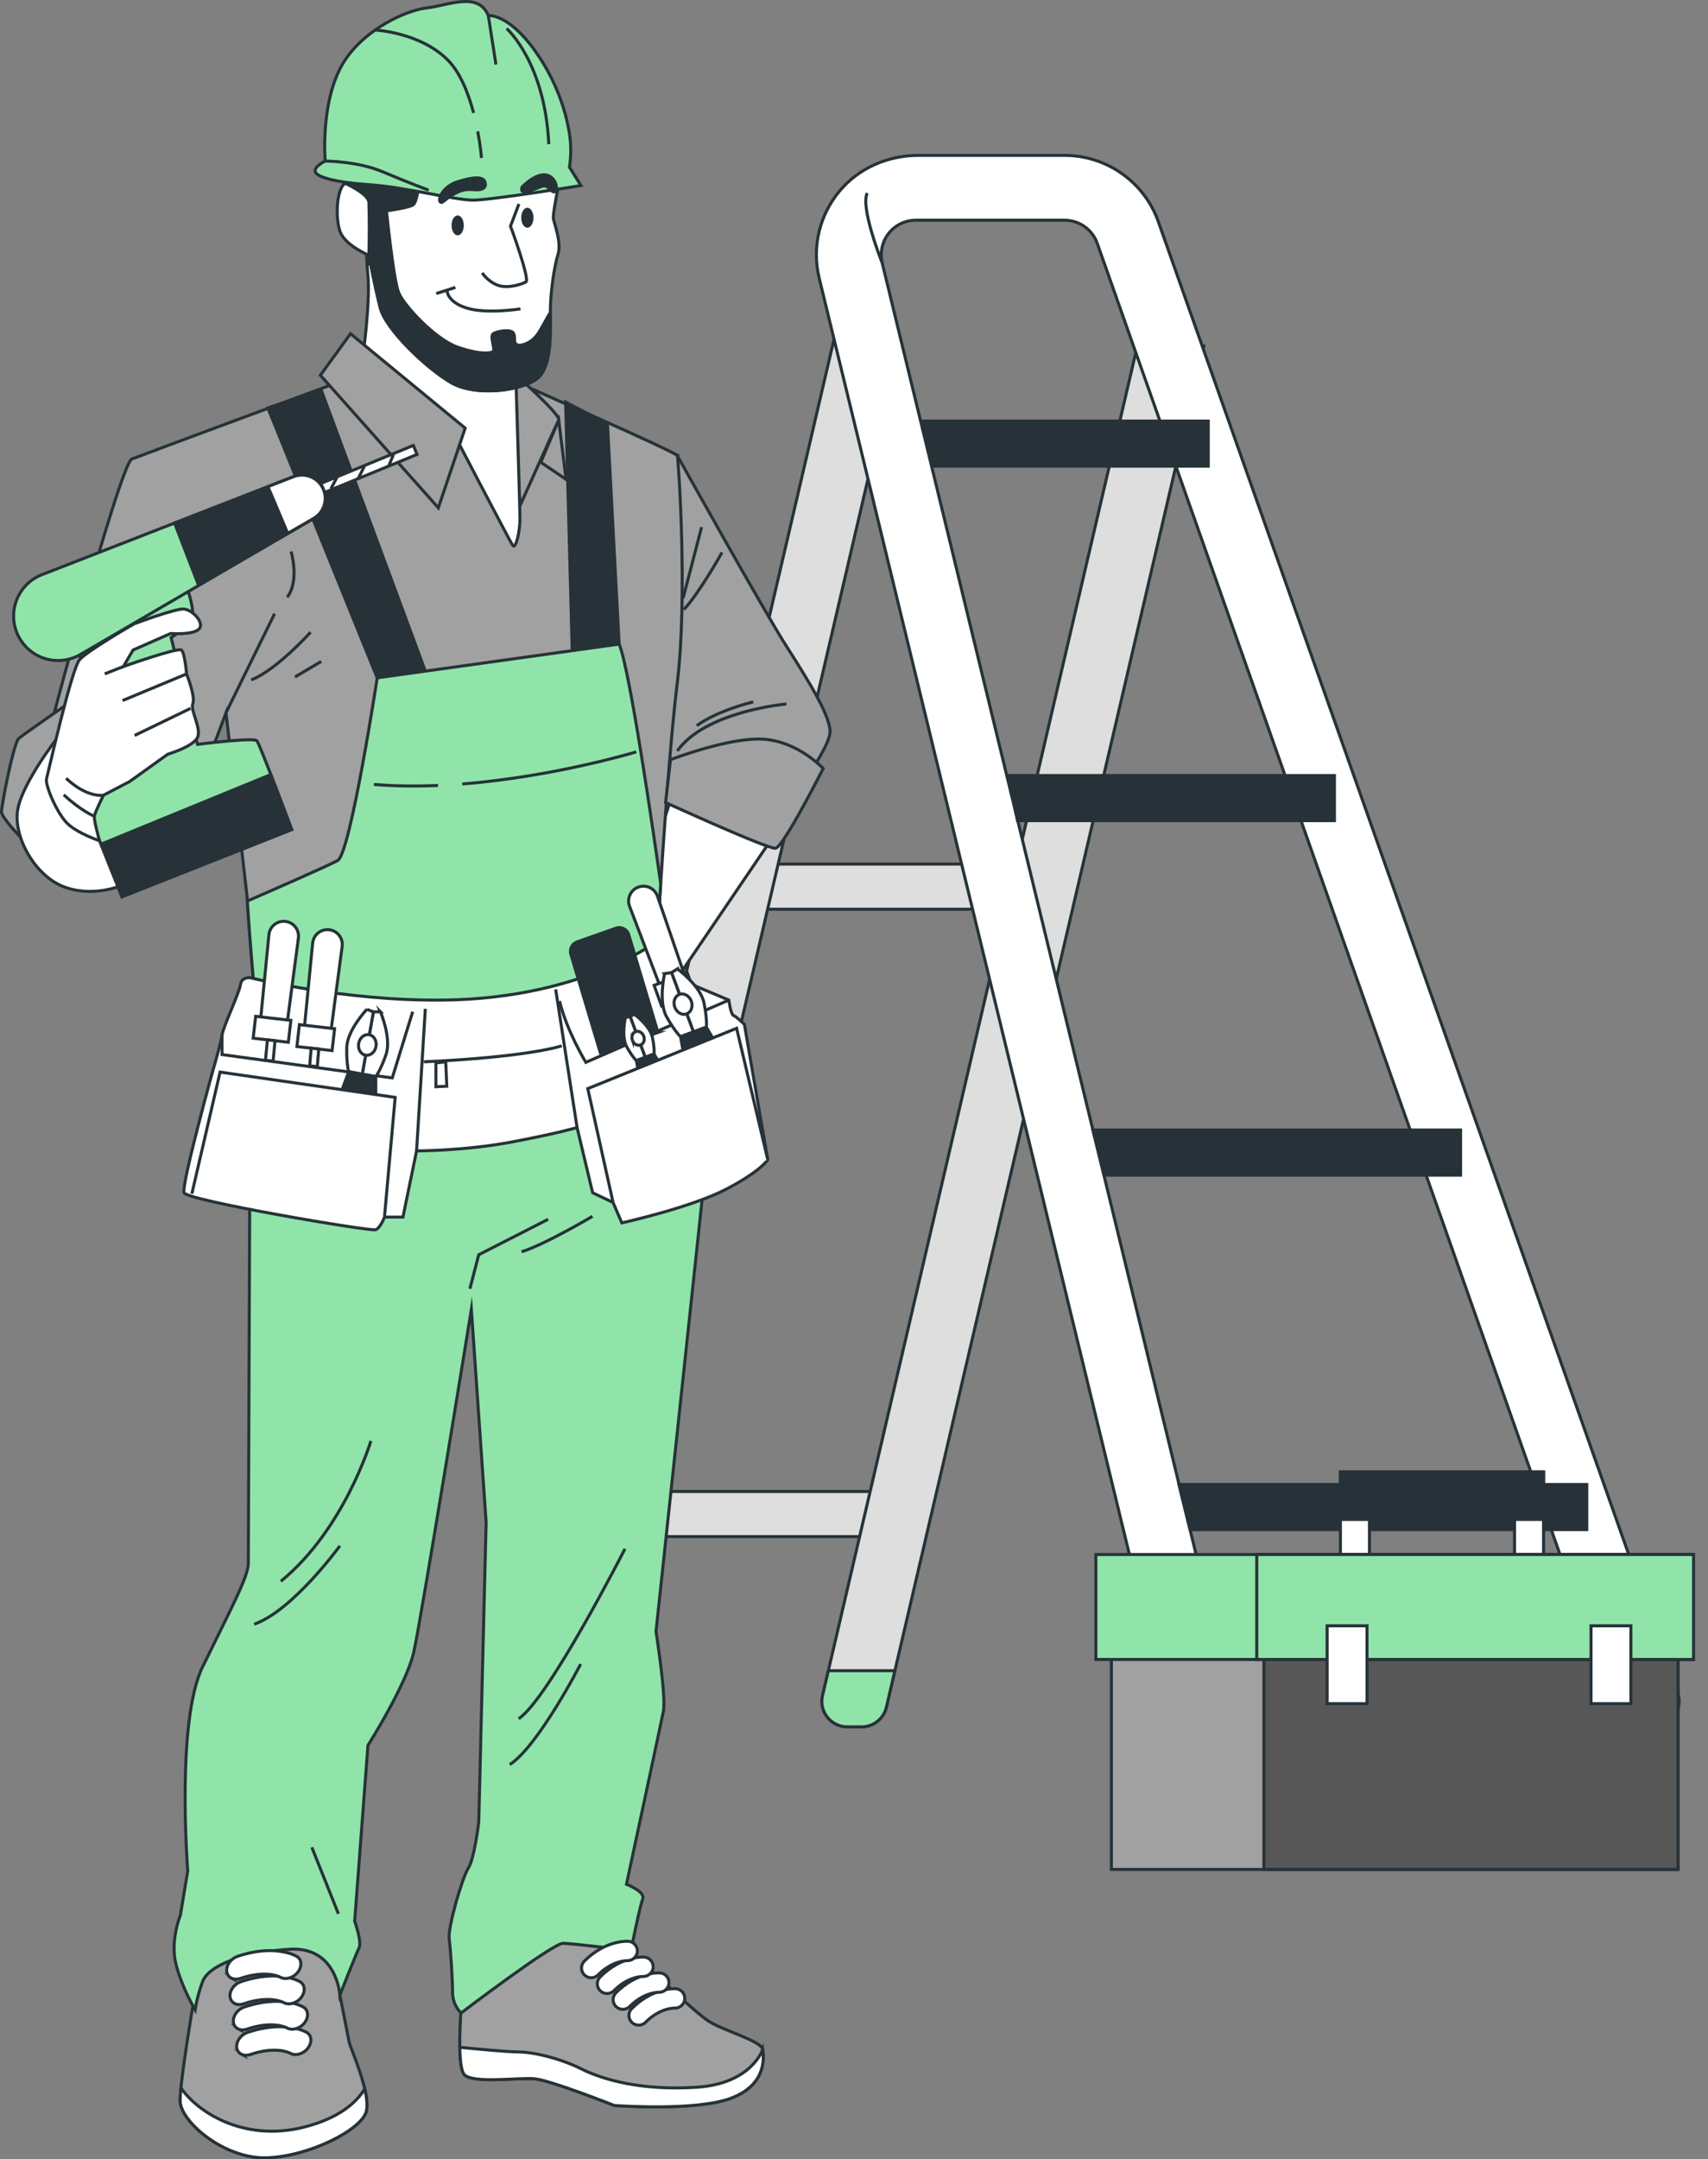 <svg viewBox="0 0 565.244 714.352" xmlns="http://www.w3.org/2000/svg" data-name="Vrstva 1" id="Vrstva_1" style="max-height: 500px" width="565.244" height="714.352">
  <rect x="0" y="0" width="565.244" height="714.352" fill="#808080" stroke="none"/>
  <defs>
    <style>
      .cls-1 {
        fill: #a1a1a1;
      }

      .cls-1, .cls-2, .cls-3, .cls-4, .cls-5, .cls-6 {
        stroke-width: 0px;
      }

      .cls-2 {
        fill: #fff;
      }

      .cls-3 {
        fill: #dedede;
      }

      .cls-4 {
        fill: #263238;
      }

      .cls-7 {
        fill: none;
        stroke: #263238;
        stroke-miterlimit: 10;
      }

      .cls-5 {
        fill: #575757;
      }

      .cls-6 {
        fill: #90e4a9;
      }
    </style>
  </defs>
  <polygon points="347.913 300.793 243.04 300.793 239.858 285.863 347.913 285.863 347.913 300.793" class="cls-3"/>
  <polygon points="347.913 300.793 243.04 300.793 239.858 285.863 347.913 285.863 347.913 300.793" class="cls-7"/>
  <polygon points="303.239 508.341 198.366 508.341 195.184 493.411 303.239 493.411 303.239 508.341" class="cls-3"/>
  <polygon points="303.239 508.341 198.366 508.341 195.184 493.411 303.239 493.411 303.239 508.341" class="cls-7"/>
  <path d="m192.443,564.764l105.07-450.301-20.887-4.873-105.314,451.347c-1.233,5.282,2.776,10.334,8.199,10.334h4.732c3.913,0,7.311-2.696,8.2-6.507" class="cls-3"/>
  <path d="m192.443,564.764l105.07-450.301-20.887-4.873-105.314,451.347c-1.233,5.282,2.776,10.334,8.199,10.334h4.732c3.913,0,7.311-2.696,8.2-6.507Z" class="cls-7"/>
  <path d="m293.34,564.764l105.07-450.301-20.888-4.873-105.313,451.347c-1.233,5.282,2.776,10.334,8.199,10.334h4.732c3.913,0,7.311-2.696,8.2-6.507" class="cls-3"/>
  <path d="m293.34,564.764l105.07-450.301-20.888-4.873-105.313,451.347c-1.233,5.282,2.776,10.334,8.199,10.334h4.732c3.913,0,7.311-2.696,8.2-6.507Z" class="cls-7"/>
  <path d="m394.242,571.271h4.741c5.455,0,9.471-5.108,8.182-10.409l-115.129-473.529c-.691-2.845-.447-5.897.963-8.464,2.076-3.782,5.901-6.012,10.082-6.012h49.243c4.853,0,9.178,3.06,10.794,7.636l171.294,485.161c1.189,3.366,4.37,5.617,7.94,5.617h4.886c5.81,0,9.874-5.745,7.94-11.223L383.342,73.353c-4.634-13.126-17.1-21.943-31.018-21.943h-48.429c-9.942,0-19.596,4.106-25.988,11.72-6.801,8.101-9.275,18.723-6.789,28.945l114.942,472.765c.918,3.774,4.298,6.431,8.182,6.431" class="cls-2"/>
  <path d="m394.242,571.271h4.741c5.455,0,9.471-5.108,8.182-10.409l-115.129-473.529c-.691-2.845-.447-5.897.963-8.464,2.076-3.782,5.901-6.012,10.082-6.012h49.243c4.853,0,9.178,3.06,10.794,7.636l171.294,485.161c1.189,3.366,4.37,5.617,7.94,5.617h4.886c5.81,0,9.874-5.745,7.94-11.223L383.342,73.353c-4.634-13.126-17.1-21.943-31.018-21.943h-48.429c-9.942,0-19.596,4.106-25.988,11.72-6.801,8.101-9.275,18.723-6.789,28.945l114.942,472.765c.918,3.774,4.298,6.431,8.182,6.431Z" class="cls-7"/>
  <path d="m291.958,87.009s-7.342-18.378-4.963-23.135" class="cls-7"/>
  <polygon points="399.863 154.219 308.861 154.219 305.072 139.289 399.863 139.289 399.863 154.219" class="cls-4"/>
  <polygon points="399.863 154.219 308.861 154.219 305.072 139.289 399.863 139.289 399.863 154.219" class="cls-7"/>
  <polygon points="441.615 271.491 336.742 271.491 333.56 256.561 441.615 256.561 441.615 271.491" class="cls-4"/>
  <polygon points="441.615 271.491 336.742 271.491 333.56 256.561 441.615 256.561 441.615 271.491" class="cls-7"/>
  <polygon points="483.367 388.763 365.381 388.763 361.714 373.833 483.367 373.833 483.367 388.763" class="cls-4"/>
  <polygon points="483.367 388.763 365.381 388.763 361.714 373.833 483.367 373.833 483.367 388.763" class="cls-7"/>
  <polygon points="525.118 506.034 393.855 506.034 390.157 491.104 525.118 491.104 525.118 506.034" class="cls-4"/>
  <polygon points="525.118 506.034 393.855 506.034 390.157 491.104 525.118 491.104 525.118 506.034" class="cls-7"/>
  <path d="m394.242,571.271h4.741c5.456,0,9.471-5.108,8.182-10.409l-1.984-8.16h-22.072l2.951,12.138c.918,3.774,4.298,6.431,8.182,6.431" class="cls-6"/>
  <path d="m394.242,571.271h4.741c5.456,0,9.471-5.108,8.182-10.409l-1.984-8.16h-22.072l2.951,12.138c.918,3.774,4.298,6.431,8.182,6.431Z" class="cls-7"/>
  <path d="m534.413,565.654c1.188,3.366,4.37,5.617,7.94,5.617h4.886c5.81,0,9.874-5.745,7.939-11.224l-2.593-7.345h-22.745l4.573,12.952Z" class="cls-6"/>
  <path d="m534.413,565.654c1.188,3.366,4.37,5.617,7.94,5.617h4.886c5.81,0,9.874-5.745,7.939-11.224l-2.593-7.345h-22.745l4.573,12.952Z" class="cls-7"/>
  <path d="m274.13,552.703l-1.922,8.235c-1.232,5.281,2.777,10.334,8.2,10.334h4.732c3.913,0,7.311-2.696,8.2-6.507l2.814-12.062h-22.024Z" class="cls-6"/>
  <path d="m274.13,552.703l-1.922,8.235c-1.232,5.281,2.777,10.334,8.2,10.334h4.732c3.913,0,7.311-2.696,8.2-6.507l2.814-12.062h-22.024Z" class="cls-7"/>
  <path d="m173.233,552.703l-1.922,8.235c-1.232,5.281,2.777,10.334,8.2,10.334h4.732c3.913,0,7.311-2.696,8.2-6.507l2.814-12.062h-22.024Z" class="cls-6"/>
  <path d="m173.233,552.703l-1.922,8.235c-1.232,5.281,2.777,10.334,8.2,10.334h4.732c3.913,0,7.311-2.696,8.2-6.507l2.814-12.062h-22.024Z" class="cls-7"/>
  <polygon points="443.595 486.958 443.595 516.489 453.203 516.489 453.203 497.166 501.217 497.166 501.217 516.489 510.825 516.489 510.825 486.958 443.595 486.958" class="cls-2"/>
  <polygon points="443.595 486.958 443.595 516.489 453.203 516.489 453.203 497.166 501.217 497.166 501.217 516.489 510.825 516.489 510.825 486.958 443.595 486.958" class="cls-7"/>
  <polygon points="453.204 502.666 453.204 497.166 501.217 497.166 501.217 502.666 510.826 502.666 510.826 486.958 443.596 486.958 443.596 502.666 453.204 502.666" class="cls-4"/>
  <polygon points="453.204 502.666 453.204 497.166 501.217 497.166 501.217 502.666 510.826 502.666 510.826 486.958 443.596 486.958 443.596 502.666 453.204 502.666" class="cls-7"/>
  <rect height="85.665" width="187.536" y="532.783" x="367.797" class="cls-1"/>
  <rect height="85.665" width="187.536" y="532.783" x="367.797" class="cls-7"/>
  <rect height="85.665" width="137.057" y="532.783" x="418.276" class="cls-5"/>
  <rect height="85.665" width="137.057" y="532.783" x="418.276" class="cls-7"/>
  <rect height="34.729" width="197.795" y="514.261" x="362.667" class="cls-6"/>
  <rect height="34.729" width="197.795" y="514.261" x="362.667" class="cls-7"/>
  <rect height="34.729" width="144.554" y="514.261" x="415.908" class="cls-6"/>
  <rect height="34.729" width="144.554" y="514.261" x="415.908" class="cls-7"/>
  <rect height="25.761" width="13.195" y="537.852" x="439.197" class="cls-2"/>
  <rect height="25.761" width="13.195" y="537.852" x="439.197" class="cls-7"/>
  <rect height="25.761" width="13.195" y="537.852" x="526.533" class="cls-2"/>
  <rect height="25.761" width="13.195" y="537.852" x="526.533" class="cls-7"/>
  <path d="m112.482,660.01s2.68,13.585,3.082,15.598c.403,2.012,7.245,16.904,5.635,22.941-1.61,6.037-18.916,14.891-33.003,15.294-14.086.402-28.576-12.074-28.576-18.916,0-6.843,4.428-32.601,4.428-32.601,0,0-.403-10.464,4.024-16.099,4.428-5.634,33.406-8.049,38.638-5.634,5.232,2.414,5.772,19.417,5.772,19.417" class="cls-1"/>
  <path d="m112.482,660.01s2.68,13.585,3.082,15.598c.403,2.012,7.245,16.904,5.635,22.941-1.61,6.037-18.916,14.891-33.003,15.294-14.086.402-28.576-12.074-28.576-18.916,0-6.843,4.428-32.601,4.428-32.601,0,0-.403-10.464,4.024-16.099,4.428-5.634,33.406-8.049,38.638-5.634,5.232,2.414,5.772,19.417,5.772,19.417Z" class="cls-7"/>
  <path d="m88.196,713.842c-14.087.402-28.576-12.074-28.576-18.916,0-1.029.102-2.49.272-4.221,5.329,7.902,20.601,17.926,40.378,13.075,12.284-3.013,17.888-8.559,20.437-12.724.677,2.915.989,5.627.492,7.492-1.61,6.037-18.916,14.892-33.003,15.294" class="cls-2"/>
  <path d="m88.196,713.842c-14.087.402-28.576-12.074-28.576-18.916,0-1.029.102-2.49.272-4.221,5.329,7.902,20.601,17.926,40.378,13.075,12.284-3.013,17.888-8.559,20.437-12.724.677,2.915.989,5.627.492,7.492-1.61,6.037-18.916,14.892-33.003,15.294Z" class="cls-7"/>
  <path d="m208.786,645.344s20.678,20.202,25.91,23.422c5.232,3.219,17.306,6.439,17.709,9.256.402,2.818,1.207,11.672-10.465,16.099-11.671,4.427-38.637,2.415-38.637,2.415,0,0-21.331-8.452-26.563-8.854-5.232-.403-19.721,1.61-22.941-1.208-3.22-2.817-.742-27.931-.742-27.931,0,0,11.609-13.926,20.866-17.548,9.257-3.622,29.077-1.363,34.863,4.349" class="cls-1"/>
  <path d="m208.786,645.344s20.678,20.202,25.91,23.422c5.232,3.219,17.306,6.439,17.709,9.256.402,2.818,1.207,11.672-10.465,16.099-11.671,4.427-38.637,2.415-38.637,2.415,0,0-21.331-8.452-26.563-8.854-5.232-.403-19.721,1.61-22.941-1.208-3.22-2.817-.742-27.931-.742-27.931,0,0,11.609-13.926,20.866-17.548,9.257-3.622,29.077-1.363,34.863,4.349Z" class="cls-7"/>
  <path d="m241.94,694.121c-11.672,4.427-38.637,2.415-38.637,2.415,0,0-21.331-8.452-26.563-8.854-5.233-.403-19.722,1.609-22.941-1.208-1.132-.99-1.558-4.736-1.637-9.176,6.05.596,16.056,1.529,19.345,1.529,4.83,0,13.684,2.013,20.929,5.635,7.244,3.622,20.124,7.244,38.235,6.037,18.111-1.208,21.733-12.477,21.733-12.477.403,2.818,1.208,11.672-10.464,16.099" class="cls-2"/>
  <path d="m241.94,694.121c-11.672,4.427-38.637,2.415-38.637,2.415,0,0-21.331-8.452-26.563-8.854-5.233-.403-19.722,1.609-22.941-1.208-1.132-.99-1.558-4.736-1.637-9.176,6.05.596,16.056,1.529,19.345,1.529,4.83,0,13.684,2.013,20.929,5.635,7.244,3.622,20.124,7.244,38.235,6.037,18.111-1.208,21.733-12.477,21.733-12.477.403,2.818,1.208,11.672-10.464,16.099Z" class="cls-7"/>
  <path d="m233.229,388.696l-16.132,151.055s3.422,21.51,2.444,26.399c-.978,4.888-12.221,57.195-12.221,57.195,0,0,6.355,2.445,5.377,4.889-.978,2.444-3.911,17.11-3.911,17.11,0,0-19.065-2.444-22.487-2.444s-33.707,23.048-33.707,23.048c0,0-2.817-2.443-2.817-6.842,0-4.4-.629-13.762-1.118-17.673-.488-3.911,4.4-20.532,6.356-23.465,1.955-2.933,3.422-15.155,3.422-15.155l2.444-99.237-4.889-70.394s-16.621,102.659-19.065,113.413c-2.444,10.755-15.154,30.798-15.154,30.798l-4.4,58.174s2.444,6.844,1.466,8.799c-.977,1.955-6.355,15.643-6.355,15.643,0,0-.977-16.132-16.621-15.154-15.643.978-26.887,5.377-28.842,10.755-1.955,5.377-2.444,9.288-2.444,9.288,0,0-4.4-7.333-6.355-15.154-1.956-7.822,1.466-16.133,1.466-16.133l2.444-14.665s-3.91-49.375,4.889-67.462c8.799-18.088,15.154-29.82,15.154-34.22,0-4.399.489-126.613.489-126.613l.978-25.909,152.033-14.665-2.444,38.619Z" class="cls-6"/>
  <path d="m233.229,388.696l-16.132,151.055s3.422,21.51,2.444,26.399c-.978,4.888-12.221,57.195-12.221,57.195,0,0,6.355,2.445,5.377,4.889-.978,2.444-3.911,17.11-3.911,17.11,0,0-19.065-2.444-22.487-2.444s-33.707,23.048-33.707,23.048c0,0-2.817-2.443-2.817-6.842,0-4.4-.629-13.762-1.118-17.673-.488-3.911,4.4-20.532,6.356-23.465,1.955-2.933,3.422-15.155,3.422-15.155l2.444-99.237-4.889-70.394s-16.621,102.659-19.065,113.413c-2.444,10.755-15.154,30.798-15.154,30.798l-4.4,58.174s2.444,6.844,1.466,8.799c-.977,1.955-6.355,15.643-6.355,15.643,0,0-.977-16.132-16.621-15.154-15.643.978-26.887,5.377-28.842,10.755-1.955,5.377-2.444,9.288-2.444,9.288,0,0-4.4-7.333-6.355-15.154-1.956-7.822,1.466-16.133,1.466-16.133l2.444-14.665s-3.91-49.375,4.889-67.462c8.799-18.088,15.154-29.82,15.154-34.22,0-4.399.489-126.613.489-126.613l.978-25.909,152.033-14.665-2.444,38.619Z" class="cls-7"/>
  <polyline points="181.41 403.362 158.434 415.095 155.501 426.338" class="cls-7"/>
  <path d="m196.076,402.384s-15.643,9.288-23.465,11.733" class="cls-7"/>
  <path d="m122.748,476.69s-8.799,29.331-29.82,46.441" class="cls-7"/>
  <path d="m112.482,511.398s-15.643,21.509-28.354,25.909" class="cls-7"/>
  <path d="m206.831,512.376s-25.42,49.863-35.197,56.218" class="cls-7"/>
  <path d="m192.165,550.507s-14.177,27.376-23.465,33.242" class="cls-7"/>
  <path d="m111.993,633.123s-4.889-12.221-8.799-21.999" class="cls-7"/>
  <path d="m224.143,150.723s28.644,51.352,36.048,62.942c7.404,11.589,14.809,23.5,14.487,28.651-.322,5.151-10.302,18.35-10.302,18.35l-42.494-4.185-5.151-91.749,7.412-14.009Z" class="cls-1"/>
  <path d="m224.143,150.723s28.644,51.352,36.048,62.942c7.404,11.589,14.809,23.5,14.487,28.651-.322,5.151-10.302,18.35-10.302,18.35l-42.494-4.185-5.151-91.749,7.412-14.009Z" class="cls-7"/>
  <line y2="197.89" x2="226.067" y1="174.389" x1="232.184" class="cls-7"/>
  <path d="m238.944,182.76s-7.501,13.445-12.652,18.918" class="cls-7"/>
  <polygon points="255.684 277.084 225.745 321.188 225.101 326.66 218.019 332.777 204.498 317.325 222.204 263.885 255.684 277.084" class="cls-2"/>
  <polygon points="255.684 277.084 225.745 321.188 225.101 326.66 218.019 332.777 204.498 317.325 222.204 263.885 255.684 277.084" class="cls-7"/>
  <path d="m171.024,126.472s52.735,23.095,53.12,24.25c.385,1.155,3.464,46.961,0,75.061-3.465,28.099-6.929,90.073-6.929,90.073l1.155,9.238s-41.957,16.936-70.442,17.321c-28.484.385-61.588-6.928-62.742-8.853-1.155-1.925-3.465-37.338-3.465-37.338l-6.928-60.433s-16.167,42.727-16.552,44.651c-.385,1.925-21.171,10.008-28.1,5.774-6.928-4.234-16.468-29.773-16.468-32.853,0-3.079,26.091-99.946,29.941-101.486,3.849-1.54,66.207-24.635,66.207-24.635l61.203-.77Z" class="cls-1"/>
  <path d="m171.024,126.472s52.735,23.095,53.12,24.25c.385,1.155,3.464,46.961,0,75.061-3.465,28.099-6.929,90.073-6.929,90.073l1.155,9.238s-41.957,16.936-70.442,17.321c-28.484.385-61.588-6.928-62.742-8.853-1.155-1.925-3.465-37.338-3.465-37.338l-6.928-60.433s-16.167,42.727-16.552,44.651c-.385,1.925-21.171,10.008-28.1,5.774-6.928-4.234-16.468-29.773-16.468-32.853,0-3.079,26.091-99.946,29.941-101.486,3.849-1.54,66.207-24.635,66.207-24.635l61.203-.77Z" class="cls-7"/>
  <polygon points="201.048 140.33 204.897 213.081 189.367 215.2 187.191 133.017 201.048 140.33" class="cls-4"/>
  <polygon points="201.048 140.33 204.897 213.081 189.367 215.2 187.191 133.017 201.048 140.33" class="cls-7"/>
  <polygon points="106.356 129.167 140.681 221.817 124.832 224.244 88.649 134.941 106.356 129.167" class="cls-4"/>
  <polygon points="106.356 129.167 140.681 221.817 124.832 224.244 88.649 134.941 106.356 129.167" class="cls-7"/>
  <path d="m81.845,298.082c7.293-3.168,26.484-11.542,29.9-13.405,4.234-2.31,13.088-60.433,13.088-60.433l80.064-11.163c3.491,8.251,11.167,60.969,13.755,79.231-.884,13.655-1.437,23.544-1.437,23.544l1.155,9.238s-41.957,16.937-70.442,17.322c-28.484.385-61.588-6.929-62.743-8.854-.995-1.658-2.848-28.191-3.34-35.48" class="cls-6"/>
  <path d="m81.845,298.082c7.293-3.168,26.484-11.542,29.9-13.405,4.234-2.31,13.088-60.433,13.088-60.433l80.064-11.163c3.491,8.251,11.167,60.969,13.755,79.231-.884,13.655-1.437,23.544-1.437,23.544l1.155,9.238s-41.957,16.937-70.442,17.322c-28.484.385-61.588-6.929-62.743-8.854-.995-1.658-2.848-28.191-3.34-35.48Z" class="cls-7"/>
  <path d="m144.962,259.846c-7.078.302-14.246.243-21.234-.339" class="cls-7"/>
  <path d="m210.569,248.736s-26.915,8.191-57.585,10.619" class="cls-7"/>
  <polygon points="184.9 138.938 187.323 158.588 178.978 152.935 184.9 138.938" class="cls-1"/>
  <polygon points="184.9 138.938 187.323 158.588 178.978 152.935 184.9 138.938" class="cls-7"/>
  <path d="m170.685,124.004s15.023,13.319,14.215,14.934c-.807,1.615-12.651,27.995-12.651,27.995l-5.384-40.646s2.256-4.028,3.82-2.283" class="cls-1"/>
  <path d="m170.685,124.004s15.023,13.319,14.215,14.934c-.807,1.615-12.651,27.995-12.651,27.995l-5.384-40.646s2.256-4.028,3.82-2.283Z" class="cls-7"/>
  <path d="m170.685,124.004s1.386,43.563,1.386,47.721-1.386,10.099-2.376,8.713c-.99-1.386-20.99-39.801-20.99-39.801l-28.711-21.979s2.574-18.218,1.782-27.326c-.792-9.109-.246-7.919-.246-7.919,0,0,4.8-8.516,6.186,1.78,1.386,10.297,6.138,24.158,11.683,29.306,5.544,5.149,31.286,9.505,31.286,9.505" class="cls-2"/>
  <path d="m170.685,124.004s1.386,43.563,1.386,47.721-1.386,10.099-2.376,8.713c-.99-1.386-20.99-39.801-20.99-39.801l-28.711-21.979s2.574-18.218,1.782-27.326c-.792-9.109-.246-7.919-.246-7.919,0,0,4.8-8.516,6.186,1.78,1.386,10.297,6.138,24.158,11.683,29.306,5.544,5.149,31.286,9.505,31.286,9.505Z" class="cls-7"/>
  <polygon points="153.944 141.63 145.061 168.009 106.03 124.133 115.99 110.405 153.944 141.63" class="cls-1"/>
  <polygon points="153.944 141.63 145.061 168.009 106.03 124.133 115.99 110.405 153.944 141.63" class="cls-7"/>
  <path d="m185.162,59.87s-2.28,10.641-2.027,12.415c.254,1.773,2.787,7.854,1.52,11.908-1.266,4.054-2.533,12.668-2.533,19.255,0,6.588.506,16.976-3.801,21.283-4.307,4.307-20.522,6.841-29.136,1.773-8.615-5.067-21.536-17.735-23.31-24.576-1.774-6.841-3.8-17.482-3.8-17.482,0,0-8.108-3.294-9.628-8.107-1.52-4.814-1.014-13.936,1.773-15.709,2.787-1.774,9.628-5.321,12.415-3.801,2.787,1.521,58.78-.76,58.78-.76l-.253,3.801Z" class="cls-2"/>
  <path d="m185.162,59.87s-2.28,10.641-2.027,12.415c.254,1.773,2.787,7.854,1.52,11.908-1.266,4.054-2.533,12.668-2.533,19.255,0,6.588.506,16.976-3.801,21.283-4.307,4.307-20.522,6.841-29.136,1.773-8.615-5.067-21.536-17.735-23.31-24.576-1.774-6.841-3.8-17.482-3.8-17.482,0,0-8.108-3.294-9.628-8.107-1.52-4.814-1.014-13.936,1.773-15.709,2.787-1.774,9.628-5.321,12.415-3.801,2.787,1.521,58.78-.76,58.78-.76l-.253,3.801Z" class="cls-7"/>
  <path d="m126.636,56.829c.714.39,4.934.529,10.8.521l1.361,3.026s-.76,6.334-2.027,7.348c-1.266,1.013-8.867,2.027-8.867,2.027,0,0,2.28,22.802,4.054,27.109,1.773,4.308,12.161,15.456,19.508,17.989,7.348,2.534,10.642,2.027,11.655,1.52,1.014-.506-1.267-5.32.254-6.08,1.52-.761,5.827-1.521,6.587,0,.76,1.52-.253,3.293,1.267,3.8,1.52.507,4.56-.76,6.334-3.04,1.773-2.281,3.547-6.335,4.56-7.601,0,6.587.507,16.975-3.8,21.282-4.307,4.307-20.522,6.841-29.137,1.774-8.614-5.068-21.536-17.736-23.309-24.576-1.774-6.841-3.801-17.482-3.801-17.482-.374,9.681.443-6.498,0-17.482-.116-2.887-7.854-6.334-7.854-6.334,2.787-1.774,9.628-5.321,12.415-3.801" class="cls-4"/>
  <path d="m126.636,56.829c.714.39,4.934.529,10.8.521l1.361,3.026s-.76,6.334-2.027,7.348c-1.266,1.013-8.867,2.027-8.867,2.027,0,0,2.28,22.802,4.054,27.109,1.773,4.308,12.161,15.456,19.508,17.989,7.348,2.534,10.642,2.027,11.655,1.52,1.014-.506-1.267-5.32.254-6.08,1.52-.761,5.827-1.521,6.587,0,.76,1.52-.253,3.293,1.267,3.8,1.52.507,4.56-.76,6.334-3.04,1.773-2.281,3.547-6.335,4.56-7.601,0,6.587.507,16.975-3.8,21.282-4.307,4.307-20.522,6.841-29.137,1.774-8.614-5.068-21.536-17.736-23.309-24.576-1.774-6.841-3.801-17.482-3.801-17.482-.374,9.681.443-6.498,0-17.482-.116-2.887-7.854-6.334-7.854-6.334,2.787-1.774,9.628-5.321,12.415-3.801Z" class="cls-7"/>
  <path d="m172.494,72.031c0,1.819.907,3.294,2.027,3.294,1.119,0,2.027-1.475,2.027-3.294,0-1.819-.908-3.294-2.027-3.294-1.12,0-2.027,1.475-2.027,3.294" class="cls-4"/>
  <path d="m149.438,74.565c0,1.819.908,3.294,2.027,3.294,1.119,0,2.027-1.475,2.027-3.294,0-1.819-.908-3.294-2.027-3.294-1.119,0-2.027,1.475-2.027,3.294" class="cls-4"/>
  <path d="m171.734,67.471l-2.787,7.348s6.587,17.735,5.067,18.495c-1.52.76-6.08,2.28-9.374,1.013-3.294-1.266-5.067-4.054-5.067-4.054" class="cls-7"/>
  <path d="m172.241,102.181s-11.148,1.773-17.735-.253c-6.588-2.027-6.588-5.828-6.588-5.828" class="cls-7"/>
  <line y2="97.114" x2="144.371" y1="95.087" x1="150.705" class="cls-7"/>
  <path d="m161.6,5.144s6.587-.76,15.455,11.655c8.868,12.414,11.148,24.576,11.655,29.39.506,4.814-.254,9.121-.254,9.121l3.801,6.08s-29.644,4.814-35.724,4.814c-6.081,0-22.549-4.307-33.951-5.067-11.401-.76-17.735-2.534-18.242-4.307-.507-1.774,3.294-3.547,3.294-3.547,0,0-1.853-20.732,6.587-33.444,6.895-10.383,20.269-16.469,27.11-17.229s16.975-5.574,20.269,2.534" class="cls-6"/>
  <path d="m161.6,5.144s6.587-.76,15.455,11.655c8.868,12.414,11.148,24.576,11.655,29.39.506,4.814-.254,9.121-.254,9.121l3.801,6.08s-29.644,4.814-35.724,4.814c-6.081,0-22.549-4.307-33.951-5.067-11.401-.76-17.735-2.534-18.242-4.307-.507-1.774,3.294-3.547,3.294-3.547,0,0-1.853-20.732,6.587-33.444,6.895-10.383,20.269-16.469,27.11-17.229s16.975-5.574,20.269,2.534Z" class="cls-7"/>
  <line y2="21.359" x2="164.134" y1="5.144" x1="161.6" class="cls-7"/>
  <path d="m167.68,9.451s12.668,11.148,13.935,38.258" class="cls-7"/>
  <path d="m158.101,43.453c.912,4.807,1.218,8.422,1.218,8.816" class="cls-7"/>
  <path d="m124.355,9.957s14.695.76,23.816,9.881c4.18,4.18,6.87,11.126,8.558,17.524" class="cls-7"/>
  <path d="m107.634,53.282s10.641,0,19.002,3.547,15.202,6.081,15.202,6.081" class="cls-7"/>
  <path d="m160.586,60.63s.507,1.52-1.52,2.027c-2.027.506-4.054-.76-7.854,1.013-3.801,1.774-4.814,4.054-5.574,3.041-.761-1.014,1.013-5.068,5.827-6.588,4.814-1.52,8.868-2.027,9.121.507" class="cls-4"/>
  <path d="m160.586,60.63s.507,1.52-1.52,2.027c-2.027.506-4.054-.76-7.854,1.013-3.801,1.774-4.814,4.054-5.574,3.041-.761-1.014,1.013-5.068,5.827-6.588,4.814-1.52,8.868-2.027,9.121.507Z" class="cls-7"/>
  <path d="m172.748,61.897s4.054-4.307,7.601-4.054c3.547.253,4.56,5.067,3.294,5.574-1.267.507-2.027-2.533-4.308-1.773-2.28.76-7.6,3.547-6.587.253" class="cls-4"/>
  <path d="m172.748,61.897s4.054-4.307,7.601-4.054c3.547.253,4.56,5.067,3.294,5.574-1.267.507-2.027-2.533-4.308-1.773-2.28.76-7.6,3.547-6.587.253Z" class="cls-7"/>
  <line y2="203.041" x2="90.858" y1="235.791" x1="74.792" class="cls-7"/>
  <path d="m102.77,209.157s-11.267,12.555-19.637,15.774" class="cls-7"/>
  <line y2="223.966" x2="97.619" y1="218.815" x1="106.311" class="cls-7"/>
  <path d="m96.331,182.438s2.897,9.658-1.288,15.13" class="cls-7"/>
  <path d="m260.25,232.891s-26.778,2.342-36.114,15.541" class="cls-7"/>
  <path d="m249.274,232.205s-11.617,2.706-18.699,7.857" class="cls-7"/>
  <path d="m272.424,254.227s-13.199,26.076-15.774,26.398c-2.576.322-36.378-15.13-36.378-15.13l1.61-14.165s19.959-7.727,31.227-6.761c11.267.966,19.315,9.658,19.315,9.658" class="cls-1"/>
  <path d="m272.424,254.227s-13.199,26.076-15.774,26.398c-2.576.322-36.378-15.13-36.378-15.13l1.61-14.165s19.959-7.727,31.227-6.761c11.267.966,19.315,9.658,19.315,9.658Z" class="cls-7"/>
  <path d="m218.663,310.564s-24.788,19.638-71.467,20.281c-33.491.462-64.386-7.404-64.386-7.404,0,0-2.897-.322-3.219,2.254-.322,2.575-5.794,14.164-6.116,16.74-.322,2.575-2.898,11.267-2.898,11.267,0,0-10.623,38.309-9.657,40.885.965,2.575,61.809,12.877,63.419,12.233,1.61-.644,2.897-4.185,2.897-4.185h6.117l4.507-21.891s15.774,0,31.227-2.898c15.452-2.897,21.891-4.828,21.891-4.828l5.15,21.569,6.761,3.219,2.897,6.76s23.179-5.15,34.768-11.267c11.589-6.117,13.521-9.658,13.521-9.658l-7.726-44.747s-2.576-2.576-3.541-2.898c-.966-.322-1.61-5.151-1.61-5.151l-16.096-6.76-6.439-13.521Z" class="cls-2"/>
  <path d="m218.663,310.564s-24.788,19.638-71.467,20.281c-33.491.462-64.386-7.404-64.386-7.404,0,0-2.897-.322-3.219,2.254-.322,2.575-5.794,14.164-6.116,16.74-.322,2.575-2.898,11.267-2.898,11.267,0,0-10.623,38.309-9.657,40.885.965,2.575,61.809,12.877,63.419,12.233,1.61-.644,2.897-4.185,2.897-4.185h6.117l4.507-21.891s15.774,0,31.227-2.898c15.452-2.897,21.891-4.828,21.891-4.828l5.15,21.569,6.761,3.219,2.897,6.76s23.179-5.15,34.768-11.267c11.589-6.117,13.521-9.658,13.521-9.658l-7.726-44.747s-2.576-2.576-3.541-2.898c-.966-.322-1.61-5.151-1.61-5.151l-16.096-6.76-6.439-13.521Z" class="cls-7"/>
  <path d="m185.9,345.976s-10.321,3.687-45.61,5.294" class="cls-7"/>
  <polygon points="147.516 351.293 147.859 359.344 144.261 359.516 144.261 351.636 147.516 351.293" class="cls-7"/>
  <line y2="373.017" x2="190.977" y1="327.304" x1="183.895" class="cls-7"/>
  <line y2="380.744" x2="137.86" y1="333.742" x1="140.757" class="cls-7"/>
  <path d="m218.653,326.849l8.312-3.008-9.404-27.428c-.923-2.55-3.739-3.87-6.289-2.947-2.55.923-3.87,3.739-2.947,6.29l10.328,27.093Z" class="cls-2"/>
  <path d="m218.653,326.849l8.312-3.008-9.404-27.428c-.923-2.55-3.739-3.87-6.289-2.947-2.55.923-3.87,3.739-2.947,6.29l10.328,27.093Z" class="cls-7"/>
  <rect transform="translate(-98.103 95.519) rotate(-19.899)" height="7.287" width="11.723" y="323.746" x="217.351" class="cls-2"/>
  <rect transform="translate(-98.103 95.519) rotate(-19.899)" height="7.287" width="11.723" y="323.746" x="217.351" class="cls-7"/>
  <polygon points="225.839 337.519 228.222 336.656 225.793 330.331 223.41 331.193 225.839 337.519" class="cls-2"/>
  <polygon points="225.839 337.519 228.222 336.656 225.793 330.331 223.41 331.193 225.839 337.519" class="cls-7"/>
  <path d="m217.755,341.553l-9.672-32.325c-.539-1.803-2.478-2.788-4.253-2.162l-12.861,4.539c-1.657.585-2.563,2.368-2.059,4.052l9.763,32.631,19.082-6.735Z" class="cls-4"/>
  <path d="m217.755,341.553l-9.672-32.325c-.539-1.803-2.478-2.788-4.253-2.162l-12.861,4.539c-1.657.585-2.563,2.368-2.059,4.052l9.763,32.631,19.082-6.735Z" class="cls-7"/>
  <path d="m241.198,330.845l-47.323,20.603s-6.439-10.623-8.692-20.281" class="cls-7"/>
  <polyline points="136.572 334.708 129.812 356.599 73.475 348.873 73.475 342.434" class="cls-7"/>
  <path d="m224.202,320.53s7.67,5.651,8.79,11.3c1.12,5.65.764,7.964.764,7.964l-4.267,1.579-7.263-19.627,1.976-1.216Z" class="cls-2"/>
  <path d="m224.202,320.53s7.67,5.651,8.79,11.3c1.12,5.65.764,7.964.764,7.964l-4.267,1.579-7.263-19.627,1.976-1.216Z" class="cls-7"/>
  <path d="m219.935,322.109s-2.144,9.282.683,14.3c2.827,5.018,4.604,6.544,4.604,6.544l4.267-1.579-7.263-19.628-2.291.363Z" class="cls-2"/>
  <path d="m219.935,322.109s-2.144,9.282.683,14.3c2.827,5.018,4.604,6.544,4.604,6.544l4.267-1.579-7.263-19.628-2.291.363Z" class="cls-7"/>
  <path d="m223.312,333.202c.659,1.781,2.415,2.772,3.923,2.214s2.197-2.454,1.538-4.235c-.659-1.78-2.416-2.771-3.924-2.213-1.508.557-2.196,2.453-1.537,4.234" class="cls-2"/>
  <path d="m223.312,333.202c.659,1.781,2.415,2.772,3.923,2.214s2.197-2.454,1.538-4.235c-.659-1.78-2.416-2.771-3.924-2.213-1.508.557-2.196,2.453-1.537,4.234Z" class="cls-7"/>
  <polygon points="233.755 339.795 240.996 352.154 237.156 353.575 231.541 346.92 232.249 355.39 227.769 357.048 225.221 342.953 233.755 339.795" class="cls-4"/>
  <polygon points="233.755 339.795 240.996 352.154 237.156 353.575 231.541 346.92 232.249 355.39 227.769 357.048 225.221 342.953 233.755 339.795" class="cls-7"/>
  <path d="m209.903,335.503s5.254,3.871,6.021,7.741c.767,3.869.523,5.455.523,5.455l-2.922,1.081-4.975-13.444,1.353-.833Z" class="cls-2"/>
  <path d="m209.903,335.503s5.254,3.871,6.021,7.741c.767,3.869.523,5.455.523,5.455l-2.922,1.081-4.975-13.444,1.353-.833Z" class="cls-7"/>
  <path d="m206.98,336.585s-1.468,6.358.468,9.795c1.936,3.437,3.154,4.482,3.154,4.482l2.922-1.081-4.974-13.445-1.57.249Z" class="cls-2"/>
  <path d="m206.98,336.585s-1.468,6.358.468,9.795c1.936,3.437,3.154,4.482,3.154,4.482l2.922-1.081-4.974-13.445-1.57.249Z" class="cls-7"/>
  <path d="m209.293,344.183c.451,1.22,1.655,1.899,2.688,1.517,1.032-.382,1.504-1.681,1.052-2.901-.451-1.22-1.654-1.899-2.687-1.516-1.033.382-1.504,1.68-1.053,2.9" class="cls-2"/>
  <path d="m209.293,344.183c.451,1.22,1.655,1.899,2.688,1.517,1.032-.382,1.504-1.681,1.052-2.901-.451-1.22-1.654-1.899-2.687-1.516-1.033.382-1.504,1.68-1.053,2.9Z" class="cls-7"/>
  <polygon points="216.447 348.699 221.407 357.165 218.777 358.138 214.93 353.58 215.416 359.382 212.347 360.517 210.602 350.862 216.447 348.699" class="cls-4"/>
  <polygon points="216.447 348.699 221.407 357.165 218.777 358.138 214.93 353.58 215.416 359.382 212.347 360.517 210.602 350.862 216.447 348.699" class="cls-7"/>
  <polyline points="202.889 397.805 194.519 360.141 243.773 340.18 254.075 383.641" class="cls-2"/>
  <polyline points="202.889 397.805 194.519 360.141 243.773 340.18 254.075 383.641" class="cls-7"/>
  <path d="m211.352,669.97c.823,0,1.647-.314,2.275-.943,4.825-4.823,9.431-4.703,9.629-4.696,1.723.061,3.268-1.288,3.361-3.045.092-1.757-1.221-3.262-2.977-3.379-.304-.023-7.574-.417-14.563,6.57-1.257,1.255-1.257,3.293-.001,4.55.628.629,1.453.943,2.276.943" class="cls-2"/>
  <path d="m211.352,669.97c.823,0,1.647-.314,2.275-.943,4.825-4.823,9.431-4.703,9.629-4.696,1.723.061,3.268-1.288,3.361-3.045.092-1.757-1.221-3.262-2.977-3.379-.304-.023-7.574-.417-14.563,6.57-1.257,1.255-1.257,3.293-.001,4.55.628.629,1.453.943,2.276.943Z" class="cls-7"/>
  <path d="m206.12,664.738c.823,0,1.647-.314,2.275-.943,4.825-4.823,9.437-4.698,9.629-4.696,1.719.056,3.268-1.288,3.36-3.045.093-1.757-1.22-3.262-2.976-3.378-.304-.024-7.574-.418-14.563,6.569-1.257,1.255-1.257,3.293-.001,4.55.629.629,1.453.943,2.276.943" class="cls-2"/>
  <path d="m206.12,664.738c.823,0,1.647-.314,2.275-.943,4.825-4.823,9.437-4.698,9.629-4.696,1.719.056,3.268-1.288,3.36-3.045.093-1.757-1.22-3.262-2.976-3.378-.304-.024-7.574-.418-14.563,6.569-1.257,1.255-1.257,3.293-.001,4.55.629.629,1.453.943,2.276.943Z" class="cls-7"/>
  <path d="m200.888,659.506c.823,0,1.647-.314,2.275-.943,4.825-4.823,9.431-4.704,9.629-4.696,1.714.052,3.268-1.289,3.361-3.045.093-1.757-1.221-3.262-2.976-3.379-.306-.024-7.575-.417-14.564,6.57-1.257,1.255-1.257,3.293-.001,4.55.628.629,1.453.943,2.276.943" class="cls-2"/>
  <path d="m200.888,659.506c.823,0,1.647-.314,2.275-.943,4.825-4.823,9.431-4.704,9.629-4.696,1.714.052,3.268-1.289,3.361-3.045.093-1.757-1.221-3.262-2.976-3.379-.306-.024-7.575-.417-14.564,6.57-1.257,1.255-1.257,3.293-.001,4.55.628.629,1.453.943,2.276.943Z" class="cls-7"/>
  <path d="m195.656,654.274c.823,0,1.647-.314,2.275-.943,4.825-4.823,9.435-4.698,9.629-4.696,1.708.047,3.268-1.288,3.36-3.045.093-1.757-1.22-3.262-2.976-3.378-.306-.022-7.573-.421-14.563,6.569-1.257,1.257-1.257,3.293,0,4.55.628.629,1.452.943,2.275.943" class="cls-2"/>
  <path d="m195.656,654.274c.823,0,1.647-.314,2.275-.943,4.825-4.823,9.435-4.698,9.629-4.696,1.708.047,3.268-1.288,3.36-3.045.093-1.757-1.22-3.262-2.976-3.378-.306-.022-7.573-.421-14.563,6.569-1.257,1.257-1.257,3.293,0,4.55.628.629,1.452.943,2.275.943Z" class="cls-7"/>
  <path d="m79.872,679.572c.819.411,1.884.476,3.002.096,8.581-2.913,13.069-.478,13.26-.372,1.667.929,4.261.211,5.73-1.682,1.469-1.892,1.342-4.209-.313-5.215-.284-.178-7.208-4.245-19.637-.026-2.234.758-3.832,3.007-3.567,5.022.132,1.007.706,1.766,1.525,2.177" class="cls-2"/>
  <path d="m79.872,679.572c.819.411,1.884.476,3.002.096,8.581-2.913,13.069-.478,13.26-.372,1.667.929,4.261.211,5.73-1.682,1.469-1.892,1.342-4.209-.313-5.215-.284-.178-7.208-4.245-19.637-.026-2.234.758-3.832,3.007-3.567,5.022.132,1.007.706,1.766,1.525,2.177Z" class="cls-7"/>
  <path d="m78.768,671.183c.819.411,1.885.476,3.002.096,8.581-2.913,13.07-.47,13.26-.372,1.666.921,4.261.211,5.73-1.681,1.469-1.893,1.342-4.21-.313-5.216-.284-.178-7.208-4.245-19.637-.025-2.234.757-3.832,3.006-3.567,5.021.132,1.007.706,1.766,1.525,2.177" class="cls-2"/>
  <path d="m78.768,671.183c.819.411,1.885.476,3.002.096,8.581-2.913,13.07-.47,13.26-.372,1.666.921,4.261.211,5.73-1.681,1.469-1.893,1.342-4.21-.313-5.216-.284-.178-7.208-4.245-19.637-.025-2.234.757-3.832,3.006-3.567,5.021.132,1.007.706,1.766,1.525,2.177Z" class="cls-7"/>
  <path d="m77.664,662.795c.819.411,1.884.476,3.002.096,8.581-2.912,13.069-.48,13.261-.372,1.664.913,4.261.211,5.73-1.681,1.469-1.892,1.342-4.21-.314-5.215-.284-.181-7.208-4.246-19.637-.026-2.235.757-3.832,3.006-3.567,5.021.132,1.007.706,1.766,1.525,2.177" class="cls-2"/>
  <path d="m77.664,662.795c.819.411,1.884.476,3.002.096,8.581-2.912,13.069-.48,13.261-.372,1.664.913,4.261.211,5.73-1.681,1.469-1.892,1.342-4.21-.314-5.215-.284-.181-7.208-4.246-19.637-.026-2.235.757-3.832,3.006-3.567,5.021.132,1.007.706,1.766,1.525,2.177Z" class="cls-7"/>
  <path d="m76.561,654.408c.819.411,1.885.476,3.002.096,8.58-2.913,13.068-.471,13.26-.372,1.663.906,4.261.211,5.73-1.682,1.469-1.892,1.342-4.209-.313-5.215-.287-.177-7.204-4.248-19.637-.026-2.236.76-3.832,3.007-3.566,5.022.131,1.007.705,1.766,1.524,2.177" class="cls-2"/>
  <path d="m76.561,654.408c.819.411,1.885.476,3.002.096,8.58-2.913,13.068-.471,13.26-.372,1.663.906,4.261.211,5.73-1.682,1.469-1.892,1.342-4.209-.313-5.215-.287-.177-7.204-4.248-19.637-.026-2.236.76-3.832,3.007-3.566,5.022.131,1.007.705,1.766,1.524,2.177Z" class="cls-7"/>
  <path d="m22.852,232.519s-14.901,10.316-16.62,11.749c-1.72,1.433-5.732,22.065-5.732,24.357,0,2.293,12.322,15.761,18.913,18.054,6.591,2.292,3.439-54.16,3.439-54.16" class="cls-1"/>
  <path d="m22.852,232.519s-14.901,10.316-16.62,11.749c-1.72,1.433-5.732,22.065-5.732,24.357,0,2.293,12.322,15.761,18.913,18.054,6.591,2.292,3.439-54.16,3.439-54.16Z" class="cls-7"/>
  <path d="m61.991,194.834s2.779,7.544,1.39,10.125c-1.39,2.581-6.75,5.956-6.75,5.956l8.735,35.339s18.662-2.382,19.655-1.191c.992,1.191,11.515,29.383,11.515,29.383l-56.185,22.235-7.43-18.538s-4.085-10.646-4.085-12.234c0-1.589,10.324-13.103,10.324-13.103l-14.493-40.7,37.324-17.272Z" class="cls-6"/>
  <path d="m61.991,194.834s2.779,7.544,1.39,10.125c-1.39,2.581-6.75,5.956-6.75,5.956l8.735,35.339s18.662-2.382,19.655-1.191c.992,1.191,11.515,29.383,11.515,29.383l-56.185,22.235-7.43-18.538s-4.085-10.646-4.085-12.234c0-1.589,10.324-13.103,10.324-13.103l-14.493-40.7,37.324-17.272Z" class="cls-7"/>
  <path d="m96.536,274.446l-56.185,22.236-6.968-17.389,56.244-23.053c3.216,8.313,6.909,18.206,6.909,18.206" class="cls-4"/>
  <path d="m96.536,274.446l-56.185,22.236-6.968-17.389,56.244-23.053c3.216,8.313,6.909,18.206,6.909,18.206Z" class="cls-7"/>
  <path d="m106.812,161.42h0c1.811,3.622.498,8.028-3,10.069l-77.185,45.025c-7.078,4.128-16.166,1.675-20.203-5.456-4.416-7.797-.89-17.697,7.461-20.947l83.272-32.413c3.697-1.439,7.881.174,9.655,3.722" class="cls-6"/>
  <path d="m106.812,161.42h0c1.811,3.622.498,8.028-3,10.069l-77.185,45.025c-7.078,4.128-16.166,1.675-20.203-5.456-4.416-7.797-.89-17.697,7.461-20.947l83.272-32.413c3.697-1.439,7.881.174,9.655,3.722Z" class="cls-7"/>
  <path d="m57.771,173.028l39.387-15.331c3.696-1.439,7.881.174,9.655,3.722,1.811,3.622.498,8.028-3,10.069l-38.133,22.053-7.909-20.513Z" class="cls-4"/>
  <path d="m57.771,173.028l39.387-15.331c3.696-1.439,7.881.174,9.655,3.722,1.811,3.622.498,8.028-3,10.069l-38.133,22.053-7.909-20.513Z" class="cls-7"/>
  <rect transform="translate(-49.802 58.057) rotate(-22.34)" height="3.217" width="33.072" y="153.527" x="105.572" class="cls-2"/>
  <rect transform="translate(-49.802 58.057) rotate(-22.34)" height="3.217" width="33.072" y="153.527" x="105.572" class="cls-7"/>
  <line y2="154.3" x2="128.594" y1="150.312" x1="130.214" class="cls-7"/>
  <line y2="158.413" x2="118.498" y1="154.175" x1="120.617" class="cls-7"/>
  <line y2="161.653" x2="109.525" y1="157.914" x1="111.519" class="cls-7"/>
  <path d="m88.68,160.997l8.477-3.3c3.697-1.439,7.882.175,9.656,3.723,1.811,3.622.498,8.028-3,10.068l-8.592,4.969-6.541-15.46Z" class="cls-2"/>
  <path d="m88.68,160.997l8.477-3.3c3.697-1.439,7.882.175,9.656,3.723,1.811,3.622.498,8.028-3,10.068l-8.592,4.969-6.541-15.46Z" class="cls-7"/>
  <path d="m5.911,267.57c1.719-8.883,12.895-23.211,12.895-23.211l16.151,13.267c-2.857,3.358-6.121,7.39-6.121,8.283,0,1.588,4.085,12.234,4.085,12.234l6.107,15.238c-5.241,1.728-11.862,2.299-17.929-.021-9.743-3.725-16.907-16.907-15.188-25.79" class="cls-2"/>
  <path d="m5.911,267.57c1.719-8.883,12.895-23.211,12.895-23.211l16.151,13.267c-2.857,3.358-6.121,7.39-6.121,8.283,0,1.588,4.085,12.234,4.085,12.234l6.107,15.238c-5.241,1.728-11.862,2.299-17.929-.021-9.743-3.725-16.907-16.907-15.188-25.79Z" class="cls-7"/>
  <path d="m44.412,206.375s13.562-5.086,16.388-4.897c2.825.188,6.969,4.52,5.086,6.592-1.884,2.072-9.419,1.507-9.419,1.507l-12.432,5.463-3.202,5.462s18.083-6.404,19.213-5.462c1.131.942,1.696,7.911,1.696,7.911,0,0,3.013,7.535,2.072,9.795-.942,2.261,3.014,8.288,1.507,11.302-1.507,3.014-9.795,5.462-9.795,5.462l-12.621,9.042-8.665,4.521s-2.825,5.651-3.014,6.969c-.188,1.319,1.696,8.1,1.696,8.1,0,0-6.781-2.26-10.36-5.462-3.579-3.203-7.723-12.998-7.158-15.07s8.288-36.354,10.925-39.368c2.637-3.014,18.083-11.867,18.083-11.867" class="cls-2"/>
  <path d="m44.412,206.375s13.562-5.086,16.388-4.897c2.825.188,6.969,4.52,5.086,6.592-1.884,2.072-9.419,1.507-9.419,1.507l-12.432,5.463-3.202,5.462s18.083-6.404,19.213-5.462c1.131.942,1.696,7.911,1.696,7.911,0,0,3.013,7.535,2.072,9.795-.942,2.261,3.014,8.288,1.507,11.302-1.507,3.014-9.795,5.462-9.795,5.462l-12.621,9.042-8.665,4.521s-2.825,5.651-3.014,6.969c-.188,1.319,1.696,8.1,1.696,8.1,0,0-6.781-2.26-10.36-5.462-3.579-3.203-7.723-12.998-7.158-15.07s8.288-36.354,10.925-39.368c2.637-3.014,18.083-11.867,18.083-11.867Z" class="cls-7"/>
  <path d="m34.24,263.073s-5.345,1.026-12.365-5.604" class="cls-7"/>
  <path d="m31.226,270.043s-4.439-1.795-10.131-7.113" class="cls-7"/>
  <line y2="231.757" x2="40.563" y1="222.952" x1="61.741" class="cls-7"/>
  <line y2="243.306" x2="44.546" y1="234.345" x1="63.065" class="cls-7"/>
  <line y2="222.93" x2="34.669" y1="220.503" x1="40.833" class="cls-7"/>
  <path d="m86.176,337.996l8.782,1.011,3.805-28.744c.31-2.694-1.622-5.13-4.317-5.441-2.694-.31-5.13,1.623-5.441,4.317l-2.829,28.857Z" class="cls-2"/>
  <path d="m86.176,337.996l8.782,1.011,3.805-28.744c.31-2.694-1.622-5.13-4.317-5.441-2.694-.31-5.13,1.623-5.441,4.317l-2.829,28.857Z" class="cls-7"/>
  <rect transform="translate(-258.557 390.984) rotate(-83.431)" height="11.723" width="7.287" y="334.65" x="86.373" class="cls-2"/>
  <rect transform="translate(-258.557 390.984) rotate(-83.431)" height="11.723" width="7.287" y="334.65" x="86.373" class="cls-7"/>
  <polygon points="87.854 350.75 90.372 351.04 91.017 344.294 88.498 344.004 87.854 350.75" class="cls-2"/>
  <polygon points="87.854 350.75 90.372 351.04 91.017 344.294 88.498 344.004 87.854 350.75" class="cls-7"/>
  <path d="m100.654,340.75l8.782,1.011,3.805-28.744c.31-2.694-1.622-5.13-4.317-5.441-2.694-.31-5.13,1.623-5.441,4.317l-2.829,28.857Z" class="cls-2"/>
  <path d="m100.654,340.75l8.782,1.011,3.805-28.744c.31-2.694-1.622-5.13-4.317-5.441-2.694-.31-5.13,1.623-5.441,4.317l-2.829,28.857Z" class="cls-7"/>
  <rect transform="translate(-248.477 407.776) rotate(-83.426)" height="11.723" width="7.288" y="337.404" x="100.85" class="cls-2"/>
  <rect transform="translate(-248.477 407.776) rotate(-83.426)" height="11.723" width="7.288" y="337.404" x="100.85" class="cls-7"/>
  <polygon points="102.483 352.587 105.001 352.877 105.494 347.048 102.976 346.759 102.483 352.587" class="cls-2"/>
  <polygon points="102.483 352.587 105.001 352.877 105.494 347.048 102.976 346.759 102.483 352.587" class="cls-7"/>
  <path d="m125.892,334.703s3.747,8.759,1.849,14.197c-1.898,5.437-3.379,7.252-3.379,7.252l-4.478-.802,3.689-20.6,2.319-.047Z" class="cls-2"/>
  <path d="m125.892,334.703s3.747,8.759,1.849,14.197c-1.898,5.437-3.379,7.252-3.379,7.252l-4.478-.802,3.689-20.6,2.319-.047Z" class="cls-7"/>
  <path d="m121.414,333.902s-6.553,6.915-6.66,12.673c-.107,5.758.652,7.974.652,7.974l4.478.802,3.689-20.6-2.159-.849Z" class="cls-2"/>
  <path d="m121.414,333.902s-6.553,6.915-6.66,12.673c-.107,5.758.652,7.974.652,7.974l4.478.802,3.689-20.6-2.159-.849Z" class="cls-7"/>
  <path d="m118.702,345.176c-.335,1.869.677,3.614,2.26,3.897,1.582.284,3.137-1.002,3.471-2.871.335-1.869-.677-3.613-2.259-3.897-1.583-.283-3.137,1.002-3.472,2.871" class="cls-2"/>
  <path d="m118.702,345.176c-.335,1.869.677,3.614,2.26,3.897,1.582.284,3.137-1.002,3.471-2.871.335-1.869-.677-3.613-2.259-3.897-1.583-.283-3.137,1.002-3.472,2.871Z" class="cls-7"/>
  <polygon points="124.362 356.152 124.339 370.477 120.309 369.754 118.841 361.172 115.159 368.833 110.456 367.99 115.405 354.549 124.362 356.152" class="cls-4"/>
  <polygon points="124.362 356.152 124.339 370.477 120.309 369.754 118.841 361.172 115.159 368.833 110.456 367.99 115.405 354.549 124.362 356.152" class="cls-7"/>
  <polyline points="127.236 402.635 130.777 363.038 72.831 354.668 63.495 394.909" class="cls-2"/>
  <polyline points="127.236 402.635 130.777 363.038 72.831 354.668 63.495 394.909" class="cls-7"/>
</svg>